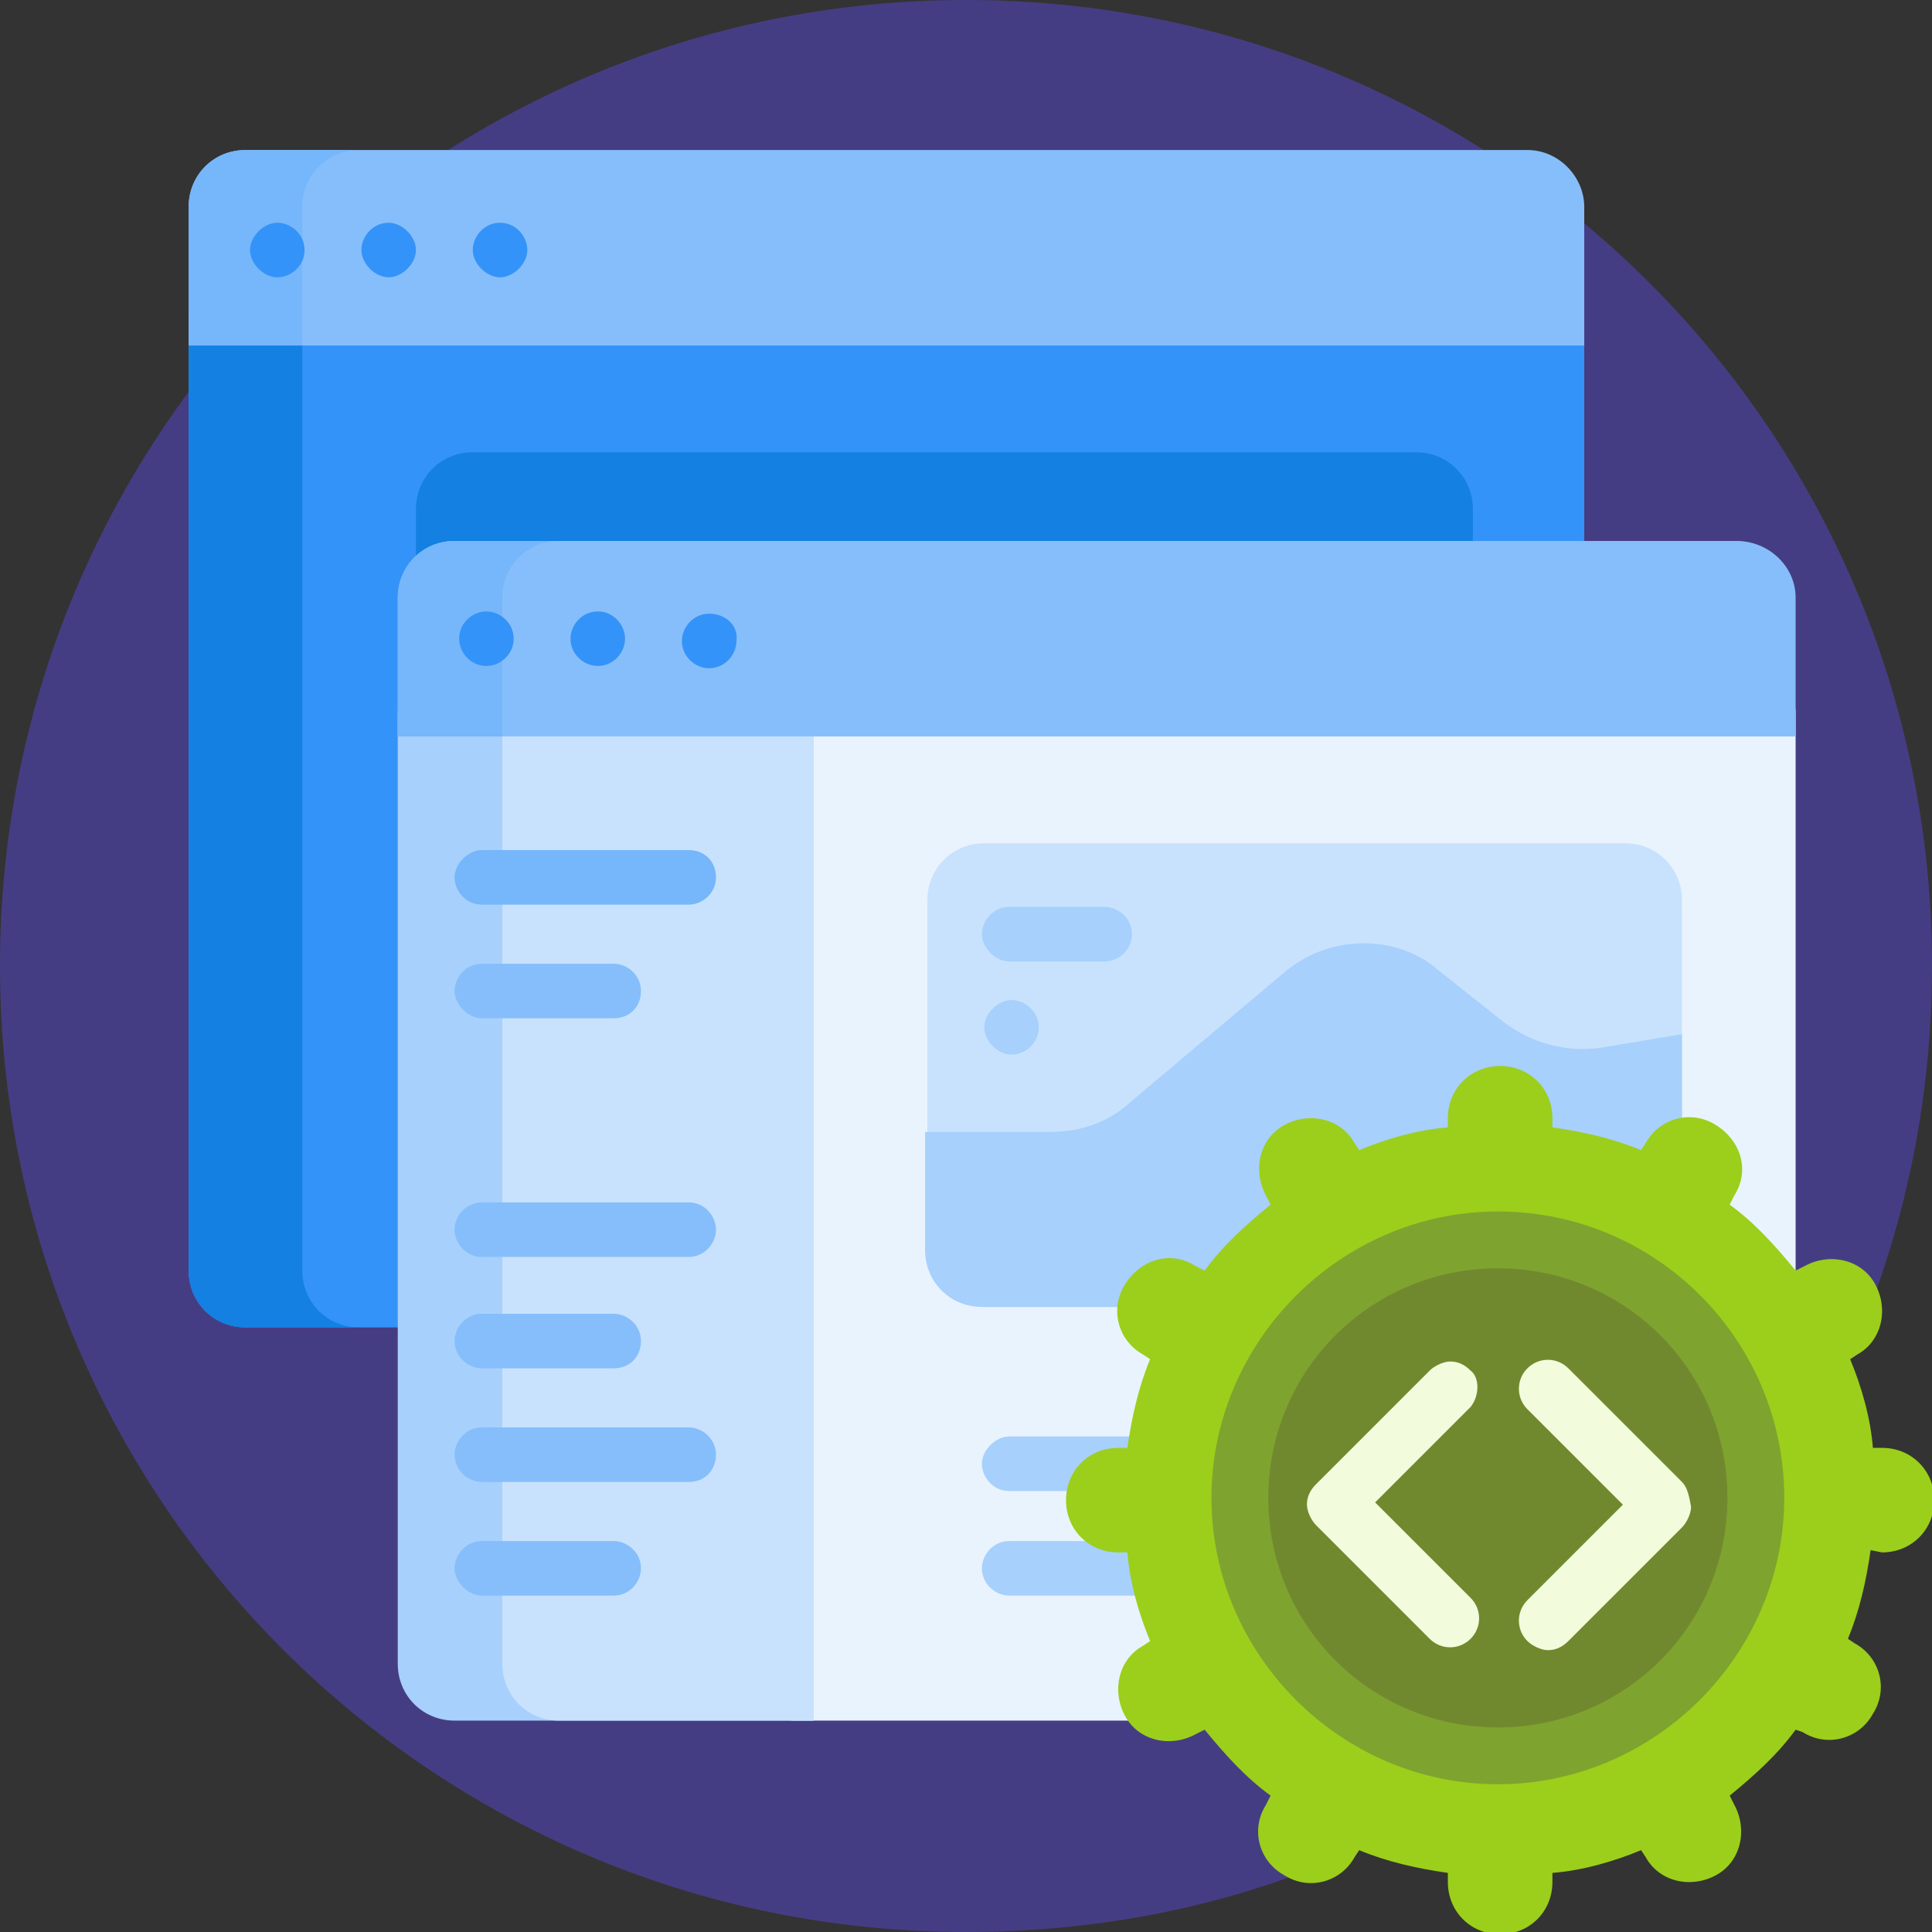 <svg xmlns="http://www.w3.org/2000/svg" xmlns:xlink="http://www.w3.org/1999/xlink" id="Capa_1" x="0px" y="0px" width="85px" height="85px" viewBox="0 0 85 85" style="enable-background:new 0 0 85 85;" xml:space="preserve"><rect x="0" y="0" width="85" height="85" fill="#333333" stroke="none"/><style type="text/css">	.st0{fill:#453D83;}	.st1{fill:#3493F8;}	.st2{fill:#1380E2;}	.st3{fill:#E9F3FE;}	.st4{fill:#A7D0FC;}	.st5{fill:#C8E2FD;}	.st6{fill:#86BEFB;}	.st7{fill:#76B6FA;}	.st8{fill:#9BCF1B;}	.st9{fill:#71892E;}	.st10{fill:#7FA32F;}	.st11{fill:#F2FBDC;}</style><g>	<path class="st0" d="M85,42.5c0,16.7-9.6,31.1-23.6,38.1c-0.5,0.3-1.1-1.1-1.7-0.9c-0.5,0.2-1.1,2.1-1.7,2.4C53.3,84,48,85,42.5,85  C19,85,0,66,0,42.5S19,0,42.5,0S85,19,85,42.5z"></path>	<path class="st1" d="M69.7,14.1v41.8c0,1.4-1.1,2.5-2.5,2.5H10.8c-1.4,0-2.5-1.1-2.5-2.5V14.1c0-1.4,1.1-2.5,2.5-2.5h56.4  C68.6,11.6,69.7,12.7,69.7,14.1z"></path>	<path class="st2" d="M62.3,29.9H20.8c-1.4,0-2.5-1.1-2.5-2.5v-5c0-1.4,1.1-2.5,2.5-2.5h41.5c1.4,0,2.5,1.1,2.5,2.5v5  C64.7,28.8,63.6,29.9,62.3,29.9z M13.3,55.9V14.1c0-1.4,1.1-2.5,2.5-2.5h-5c-1.4,0-2.5,1.1-2.5,2.5v41.8c0,1.4,1.1,2.5,2.5,2.5h5  C14.4,58.4,13.3,57.3,13.3,55.9z"></path>	<path class="st3" d="M79,31.4v27.2c-4,7.3-10.1,13.2-17.5,17.1H35c-1.4,0-2.5-1.1-2.5-2.5V31.4c0-1.4,1.1-2.5,2.5-2.5h41.5  C77.8,28.9,79,30.1,79,31.4L79,31.4z"></path>	<path class="st4" d="M35.8,31.4v44.3H20c-1.4,0-2.5-1.1-2.5-2.5V31.4c0-1.4,1.1-2.5,2.5-2.5h13.3C34.7,28.9,35.8,30.1,35.8,31.4  L35.8,31.4z"></path>	<path class="st5" d="M35.8,31.4v44.3H24.6c-1.4,0-2.5-1.1-2.5-2.5V31.4c0-1.4,1.1-2.5,2.5-2.5h8.7C34.7,28.9,35.8,30.1,35.8,31.4  L35.8,31.4z"></path>	<path class="st5" d="M74,39.6v17.9H43.3c-1.4,0-2.5-1.1-2.5-2.5V39.6c0-1.4,1.1-2.5,2.5-2.5h28.2C72.9,37.1,74,38.2,74,39.6  L74,39.6z"></path>	<path class="st6" d="M79,26.3v6.1H17.5v-6.1c0-1.4,1.1-2.5,2.5-2.5h56.4C77.8,23.8,79,24.9,79,26.3z"></path>	<path class="st7" d="M24.6,23.8c-1.4,0-2.5,1.1-2.5,2.5v6.1h-4.6v-6.1c0-1.4,1.1-2.5,2.5-2.5H24.6z"></path>	<path class="st1" d="M22.6,28.1c0,0.7-0.6,1.2-1.2,1.2c-0.7,0-1.2-0.6-1.2-1.2c0-0.7,0.6-1.2,1.2-1.2C22,26.9,22.6,27.4,22.6,28.1z   M26.3,26.9c-0.7,0-1.2,0.6-1.2,1.2c0,0.7,0.6,1.2,1.2,1.2c0.7,0,1.2-0.6,1.2-1.2C27.5,27.5,27,26.9,26.3,26.9z M31.2,27  c-0.7,0-1.2,0.6-1.2,1.2c0,0.7,0.6,1.2,1.2,1.2c0.7,0,1.2-0.6,1.2-1.2C32.5,27.5,31.9,27,31.2,27z"></path>	<path class="st6" d="M69.7,9.1v6.1H8.3V9.1c0-1.4,1.1-2.5,2.5-2.5h56.4C68.6,6.6,69.7,7.8,69.7,9.1z"></path>	<path class="st7" d="M15.8,6.6c-1.4,0-2.5,1.1-2.5,2.5v6.1h-5V9.1c0-1.4,1.1-2.5,2.5-2.5H15.8z"></path>	<path class="st1" d="M13.4,11c0,0.7-0.6,1.2-1.2,1.2s-1.2-0.6-1.2-1.2s0.6-1.2,1.2-1.2S13.4,10.3,13.4,11z M17.1,9.8  c-0.7,0-1.2,0.6-1.2,1.2s0.6,1.2,1.2,1.2s1.2-0.6,1.2-1.2S17.7,9.8,17.1,9.8z M22,9.8c-0.7,0-1.2,0.6-1.2,1.2s0.6,1.2,1.2,1.2  s1.2-0.6,1.2-1.2S22.7,9.8,22,9.8z"></path>	<path class="st7" d="M31.5,38.6c0,0.7-0.6,1.2-1.2,1.2h-9.1c-0.7,0-1.2-0.6-1.2-1.2s0.6-1.2,1.2-1.2h9.1  C31,37.4,31.5,37.9,31.5,38.6z"></path>	<path class="st6" d="M30.3,55.3h-9.1c-0.7,0-1.2-0.6-1.2-1.2c0-0.7,0.6-1.2,1.2-1.2h9.1c0.7,0,1.2,0.6,1.2,1.2  C31.5,54.7,31,55.3,30.3,55.3z M31.5,64c0-0.7-0.6-1.2-1.2-1.2h-9.1c-0.7,0-1.2,0.6-1.2,1.2c0,0.7,0.6,1.2,1.2,1.2h9.1  C31,65.2,31.5,64.7,31.5,64z M28.2,59c0-0.7-0.6-1.2-1.2-1.2h-5.8c-0.7,0-1.2,0.6-1.2,1.2c0,0.7,0.6,1.2,1.2,1.2H27  C27.7,60.2,28.2,59.7,28.2,59z M28.2,69c0-0.7-0.6-1.2-1.2-1.2h-5.8c-0.7,0-1.2,0.6-1.2,1.2s0.6,1.2,1.2,1.2H27  C27.7,70.2,28.2,69.6,28.2,69z M28.2,43.6c0-0.7-0.6-1.2-1.2-1.2h-5.8c-0.7,0-1.2,0.6-1.2,1.2s0.6,1.2,1.2,1.2H27  C27.7,44.8,28.2,44.3,28.2,43.6z"></path>	<path class="st4" d="M61.9,65.6H44.4c-0.7,0-1.2-0.6-1.2-1.2s0.6-1.2,1.2-1.2h17.5c0.7,0,1.2,0.6,1.2,1.2S62.6,65.6,61.9,65.6z   M49.8,41.1c0-0.7-0.6-1.2-1.2-1.2h-4.2c-0.7,0-1.2,0.6-1.2,1.2s0.6,1.2,1.2,1.2h4.2C49.2,42.3,49.8,41.8,49.8,41.1z M45.7,45.2  c0-0.7-0.6-1.2-1.2-1.2s-1.2,0.6-1.2,1.2s0.6,1.2,1.2,1.2S45.7,45.9,45.7,45.2z M63.2,69c0-0.7-0.6-1.2-1.2-1.2H44.4  c-0.7,0-1.2,0.6-1.2,1.2c0,0.7,0.6,1.2,1.2,1.2h17.5C62.6,70.2,63.2,69.6,63.2,69z M66.2,45l-2.9-2.3c-0.9-0.8-2.1-1.2-3.3-1.2  c-1.2,0-2.4,0.4-3.4,1.2l-7,5.9c-0.9,0.8-2.1,1.2-3.4,1.2h-5.5V55c0,1.4,1.1,2.5,2.5,2.5H74v-12l-3.6,0.6  C68.9,46.3,67.4,45.9,66.2,45L66.2,45z"></path>	<path class="st8" d="M82.3,68.2c-0.2,1.4-0.5,2.7-1,3.9l0.3,0.2c1.1,0.6,1.5,2,0.8,3.1c-0.6,1.1-2,1.5-3.1,0.8L79,76.1  c-0.8,1.1-1.8,2-2.9,2.9l0.2,0.4c0.6,1.1,0.3,2.5-0.8,3.1c-1.1,0.6-2.5,0.3-3.1-0.8l-0.2-0.3c-1.2,0.5-2.6,0.9-3.9,1v0.4  c0,1.3-1,2.3-2.3,2.3c-1.3,0-2.3-1-2.3-2.3v-0.4c-1.4-0.2-2.7-0.5-3.9-1l-0.2,0.3c-0.6,1.1-2,1.5-3.1,0.8c-1.1-0.6-1.5-2-0.8-3.1  l0.2-0.4c-1.1-0.8-2-1.8-2.9-2.9l-0.4,0.2c-1.1,0.6-2.5,0.3-3.1-0.8c-0.6-1.1-0.3-2.5,0.8-3.1l0.3-0.2c-0.5-1.2-0.9-2.6-1-3.9h-0.4  c-1.3,0-2.3-1-2.3-2.3s1-2.3,2.3-2.3h0.4c0.2-1.4,0.5-2.7,1-3.9l-0.3-0.2c-1.1-0.6-1.5-2-0.8-3.1s2-1.5,3.1-0.8l0.4,0.2  c0.8-1.1,1.8-2,2.9-2.9l-0.2-0.4c-0.6-1.1-0.3-2.5,0.8-3.1c1.1-0.6,2.5-0.3,3.1,0.8l0.2,0.3c1.2-0.5,2.6-0.9,3.9-1v-0.4  c0-1.3,1-2.3,2.3-2.3s2.3,1,2.3,2.3v0.4c1.4,0.2,2.7,0.5,3.9,1l0.2-0.3c0.6-1.1,2-1.5,3.1-0.8s1.5,2,0.8,3.1l-0.2,0.4  c1.1,0.8,2,1.8,2.9,2.9l0.4-0.2c1.1-0.6,2.5-0.3,3.1,0.8c0.6,1.1,0.3,2.5-0.8,3.1l-0.3,0.2c0.5,1.2,0.9,2.6,1,3.9h0.4  c1.3,0,2.3,1,2.3,2.3s-1,2.3-2.3,2.3L82.3,68.2L82.3,68.2z"></path>	<path class="st9" d="M77.3,65.9c0,6.3-5.1,11.4-11.4,11.4s-11.4-5.1-11.4-11.4s5.1-11.4,11.4-11.4S77.3,59.6,77.3,65.9L77.3,65.9z"></path>	<path class="st10" d="M65.9,53.3c-6.9,0-12.6,5.7-12.6,12.6S59,78.5,65.9,78.5s12.6-5.7,12.6-12.6S72.9,53.3,65.9,53.3L65.9,53.3z   M65.9,76c-5.6,0-10.1-4.5-10.1-10.1c0-5.6,4.5-10.1,10.1-10.1S76,60.3,76,65.9C76,71.5,71.5,76,65.9,76z"></path>	<path class="st11" d="M64.7,61.9l-4.2,4.2l4.2,4.2c0.5,0.5,0.5,1.3,0,1.8c-0.5,0.5-1.3,0.5-1.8,0l-5-5c-0.2-0.2-0.4-0.6-0.4-0.9  s0.1-0.6,0.4-0.9l5-5c0.2-0.2,0.6-0.4,0.9-0.4s0.6,0.1,0.9,0.4C65.1,60.6,65.1,61.4,64.7,61.9L64.7,61.9z M74,65.2l-5-5  c-0.5-0.5-1.3-0.5-1.8,0s-0.5,1.3,0,1.8l4.2,4.2l-4.2,4.2c-0.5,0.5-0.5,1.3,0,1.8c0.2,0.2,0.6,0.4,0.9,0.4s0.6-0.1,0.9-0.4l5-5  c0.2-0.2,0.4-0.6,0.4-0.9C74.3,65.7,74.2,65.4,74,65.2L74,65.2z"></path></g></svg>